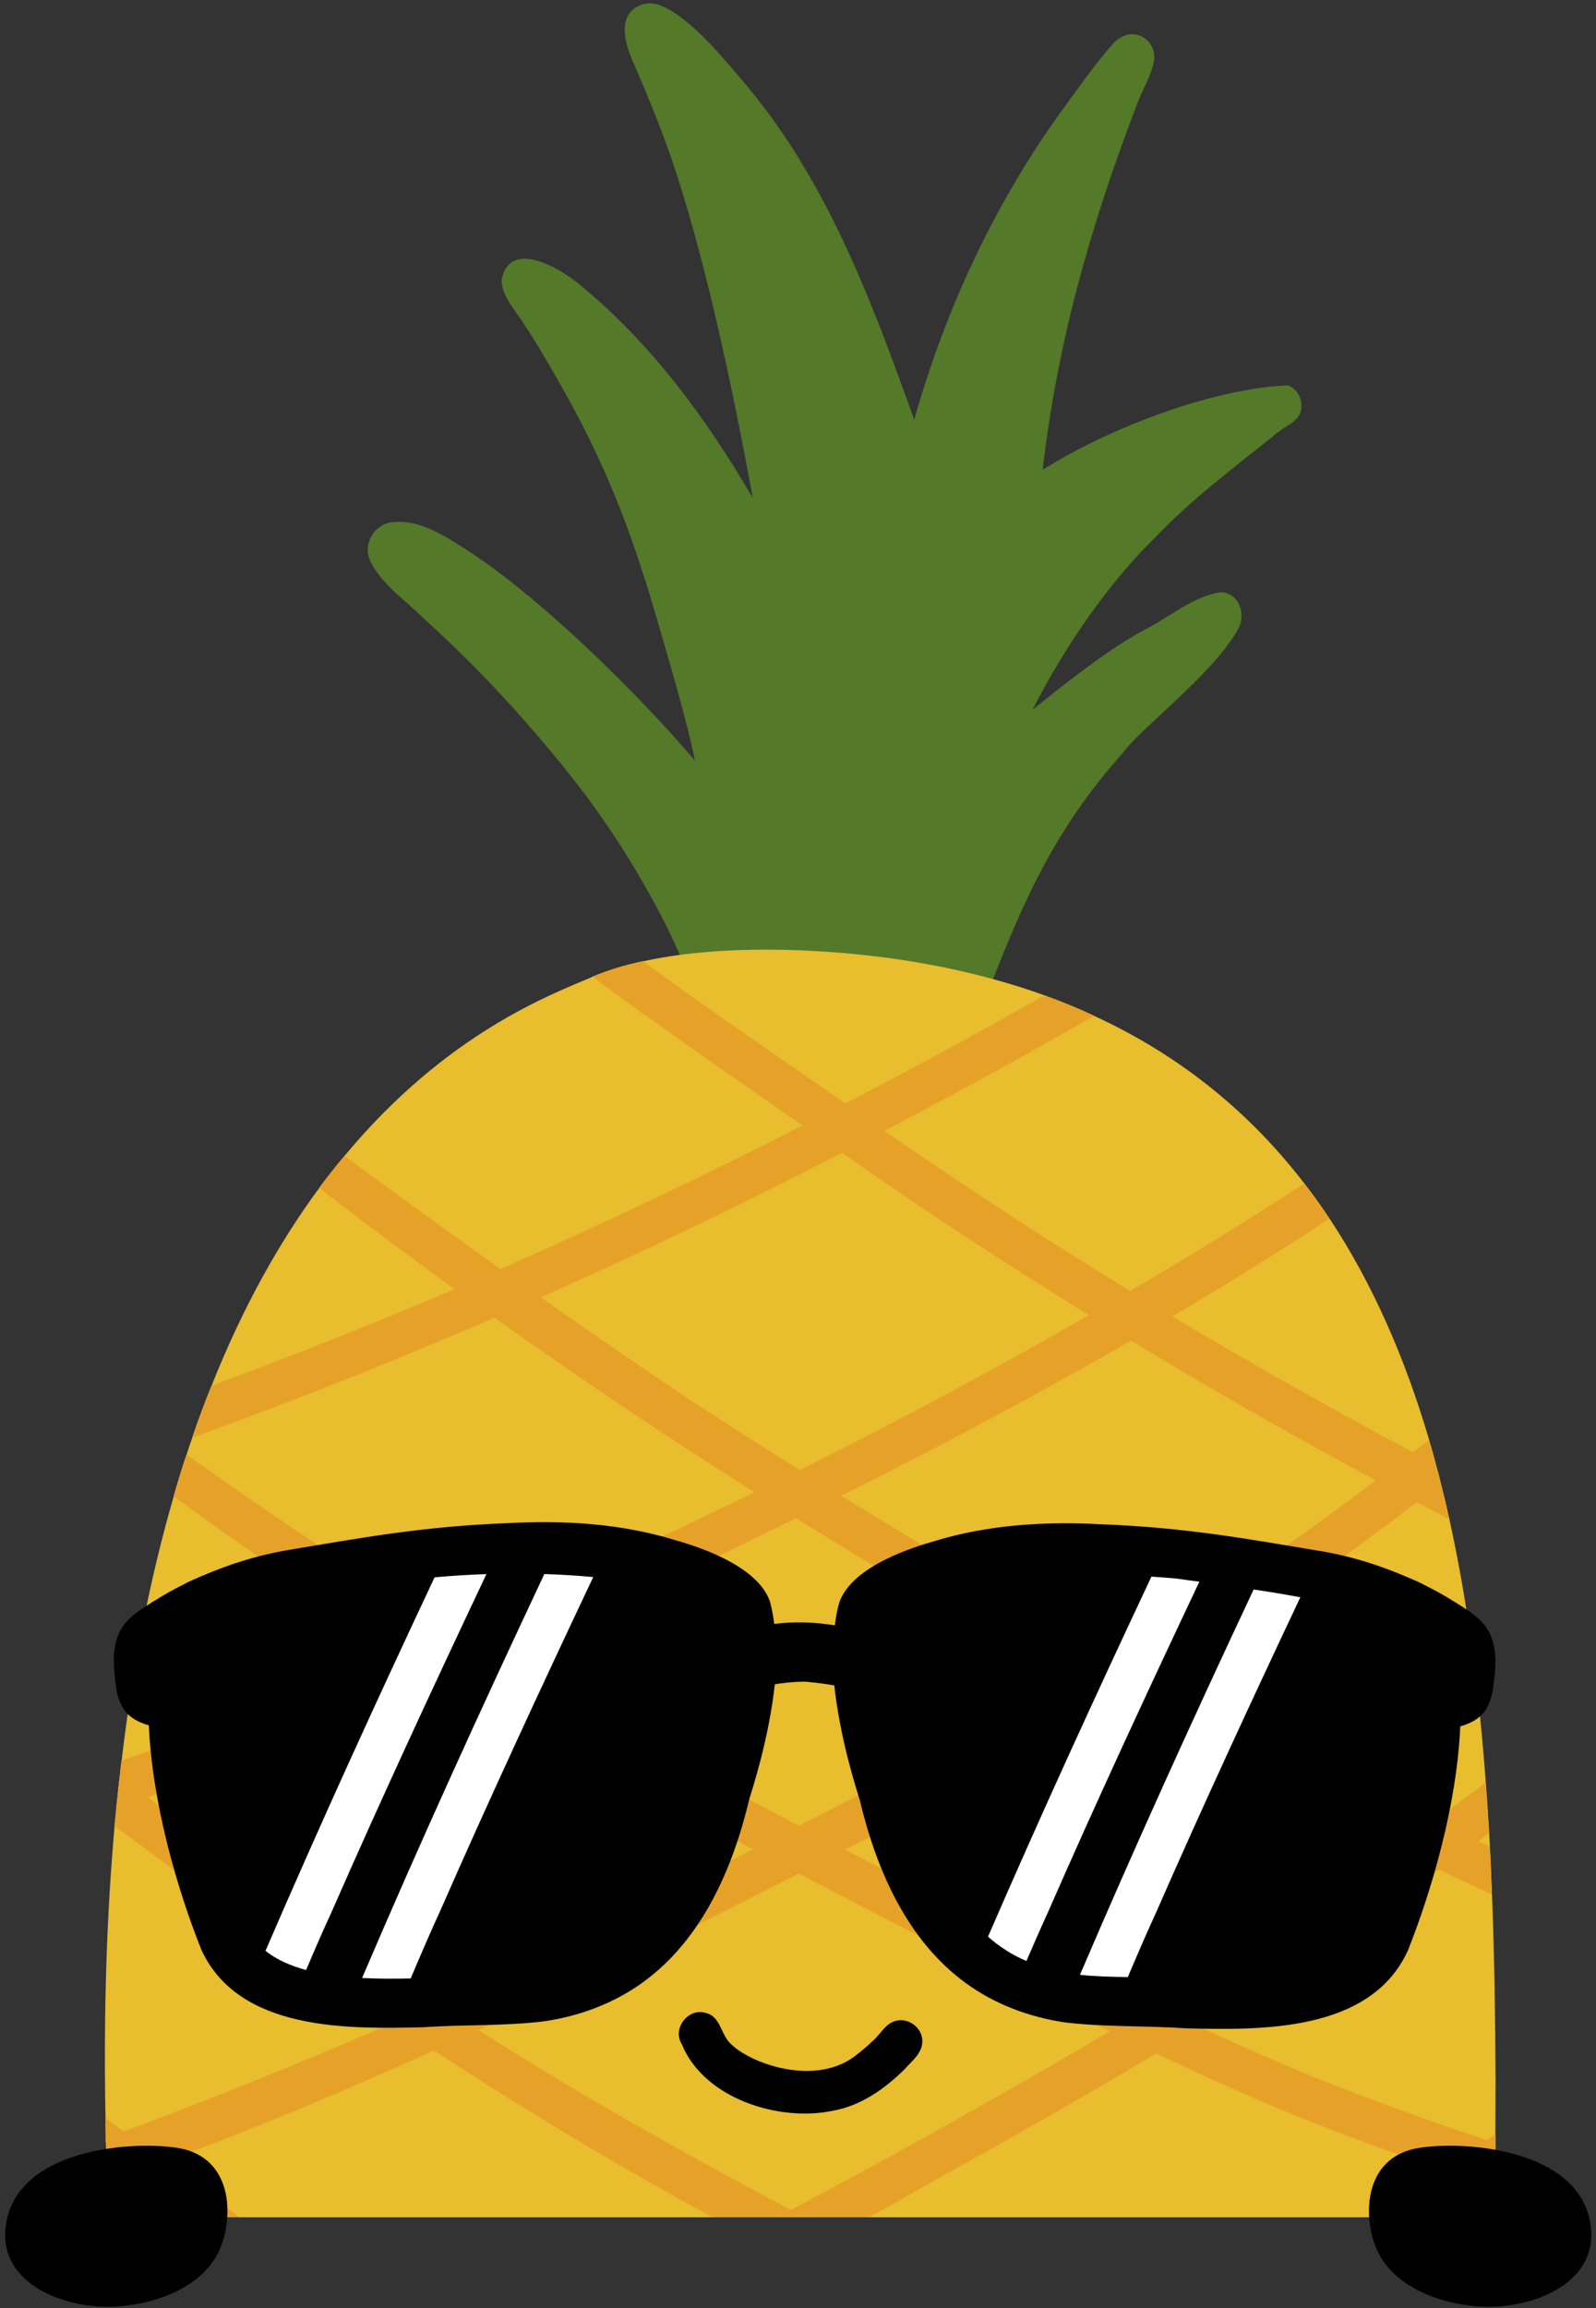 <?xml version="1.0" encoding="UTF-8"?>
<!DOCTYPE svg PUBLIC '-//W3C//DTD SVG 1.0//EN'
          'http://www.w3.org/TR/2001/REC-SVG-20010904/DTD/svg10.dtd'>
<svg height="362.5" preserveAspectRatio="xMidYMid meet" version="1.0" viewBox="381.4 297.0 250.8 362.5" width="250.8" xmlns="http://www.w3.org/2000/svg" xmlns:xlink="http://www.w3.org/1999/xlink" zoomAndPan="magnify"
><rect x="381.4" y="297.0" width="250.8" height="362.5" fill="#333333" stroke="none"/><g
  ><g id="change1_1"
    ><path d="M583.73,357.51c-0.84,0.04-1.7,0.11-2.57,0.2c-0.01-0.03-0.02-0.05-0.02-0.08c-0.05,0.03-0.1,0.06-0.14,0.09 c-11.99,1.32-26.87,7.37-35.76,13.08c2.35-19.96,7.29-37.7,14.93-57.69c0.89-2.28,2.26-4.41,2.62-6.85 c0.19-2.24-1.84-4.29-4.1-3.83c-0.85,0.17-1.64,0.65-2.24,1.28c-2.8,3.09-5.18,6.54-7.64,9.9c-10.88,14.84-18.74,31.64-23.75,49.29 c-6.84-19.05-13.97-38.29-27.43-53.75c-3.02-3.56-6.06-7.19-9.89-9.9c-1.61-1.09-3.6-2.22-5.56-1.5c-4.29,1.63-2.33,6.85-0.88,9.93 c1.93,4.49,3.79,9.02,5.41,13.64c5.13,14.75,9.6,35.37,12.98,53.88c-7.32-12.52-15.94-24.29-27.24-33.53 c-3.12-2.66-11.08-7.22-12.24-0.65c0.11,2.89,2.55,5.03,3.88,7.46c0.69,0.74,5.46,8.94,7.41,12.58 c6.9,12.88,10.35,23.39,14.04,36.28c1.6,5.47,3.84,13.2,5.08,19.12c-8.6-10.11-24.6-26.11-36.93-33.77 c-3.11-1.95-6.57-4.04-10.37-3.7c-3.07,0.12-5.09,3.52-3.66,6.28c1.82,3.57,5.32,5.9,8.12,8.66c4.86,4.41,9.53,9.03,13.94,13.9 c9.29,10.3,15.71,18.7,21.84,29.77c6.99,12.35,9.61,23.17,13.63,35.32c0.23,0.89,0.66,1.53,1.21,1.95 c0.46,0.86,1.31,1.52,2.59,1.64c3.95,0.82,18.37,1.96,25.77,1.63c1.43-0.37,2.19-1.69,2.24-3.04c0.64-1.23,0.8-2.77,1.33-4.04 c1.73-5.4,3.54-10.77,5.51-16.08c5.94-15.58,10.88-27.3,22.08-39.82c2.99-4.06,13.88-12.09,17.93-19.17 c1.44-2.3,0.38-5.86-2.6-5.99c-4.41,0.63-8.13,3.99-12.07,5.95c-5.48,2.93-12.11,8.14-17.54,12.53c5.17-10.12,12.03-19.98,19.22-27 c5.58-5.87,12.06-10.76,18.38-15.79c2.37-2.03,2.08-1.3,3.83-2.83C586.67,361.27,585.89,358.24,583.73,357.51z" fill="#537929"
    /></g
    ><g id="change2_1"
    ><path d="M616.39,632.11c0.02,0.47,0,0.94,0,1.4c-0.02,2.18-0.04,4.52-0.11,6.93v0.27c-0.04,1.47-0.09,2.96-0.13,4.5 H398.47c-0.09-1.85-0.18-3.67-0.22-5.48l-0.07-1.6v-0.02c-0.07-1.8-0.11-3.59-0.16-5.35c-0.02-1.07-0.04-2.09-0.04-3.14v-0.02 c-0.33-16.84,0.2-32.07,1.43-45.86c0.09-0.91,0.18-1.83,0.27-2.72c0.18-1.74,0.36-3.47,0.56-5.17c0.07-0.78,0.16-1.58,0.27-2.34 c1.87-15.84,4.72-29.58,8.2-41.56c0.65-2.25,1.31-4.43,2.03-6.57c0.27-0.87,0.56-1.74,0.87-2.58v-0.02 c0.96-2.83,1.98-5.55,3.03-8.15c5.06-12.74,10.91-22.92,16.93-31.07c1.31-1.78,2.65-3.47,3.99-5.06 c16.1-19.38,32.61-25.37,38.76-28.02c0.07-0.02,0.11-0.07,0.18-0.09c0,0,0,0,0.02,0c2.41-1.02,5.1-1.83,7.95-2.43 c1.85-0.4,3.76-0.74,5.75-1c11.89-1.58,25.57-0.67,35.46,0.87c4.85,0.76,9.44,1.74,13.81,2.94c2.78,0.76,5.46,1.6,8.04,2.54 c2.72,0.98,5.32,2.05,7.82,3.23c13.83,6.37,24.61,15.39,33.05,26.35c1.38,1.78,2.7,3.61,3.94,5.5 c6.84,10.31,11.89,22.03,15.64,34.73v0.02c0.38,1.27,0.74,2.54,1.07,3.83c0.29,1.03,0.56,2.05,0.8,3.07 c0.47,1.83,0.91,3.67,1.31,5.55c2.92,13.19,4.68,27.13,5.72,41.36v0.02c0.22,2.65,0.38,5.28,0.54,7.95 c0.04,0.67,0.07,1.36,0.11,2.05v0.02c0.13,2.49,0.24,4.99,0.33,7.53c0.38,9.73,0.51,19.49,0.56,29.13 C616.41,626.16,616.41,629.01,616.39,632.11z" fill="#e8bd2e"
    /></g
    ><g id="change3_1"
    ><path d="M407.2,636.52c3.94,2.92,7.88,5.81,11.87,8.69h-11.38c-2.7-1.96-5.37-3.96-8.02-5.97 c-0.51-0.38-1-0.74-1.49-1.11v-0.02c-0.07-1.8-0.11-3.59-0.16-5.35c-0.02-1.07-0.04-2.09-0.04-3.14c0.94,0.71,1.87,1.43,2.83,2.12 c2.12,1.6,4.23,3.21,6.37,4.79H407.2z" fill="#e6a228"
    /></g
    ><g id="change3_2"
    ><path d="M503.51,645.2h4.32c-0.74-0.38-1.45-0.76-2.16-1.14c-17.06-9.04-33.5-18.29-49.05-28.24 c-2.21-1.43-4.39-2.85-6.55-4.3c-0.94-0.6-1.87-1.23-2.78-1.85c-14.46-9.69-28.64-19.78-42.5-30.29c-0.07-0.04-0.11-0.09-0.18-0.13 c-1.47-1.11-2.94-2.25-4.39-3.41c-0.2,1.69-0.38,3.43-0.56,5.17c-0.09,0.89-0.18,1.8-0.27,2.72 c14.28,10.69,28.78,21.09,43.61,30.96c2.18,1.45,4.37,2.9,6.57,4.32c14.26,9.31,28.82,18.09,43.81,26.19H503.51z" fill="#e6a228"
    /></g
    ><g id="change3_3"
    ><path d="M616.39,633.51c-0.02,2.18-0.04,4.52-0.11,6.93c-2.52-0.8-5.01-1.63-7.51-2.47 c-8.6-2.87-17.13-5.99-25.53-9.44c-6.79-2.85-13.5-5.88-20.16-9.04c-2.43-1.11-4.86-2.27-7.28-3.47 c-12.9-6.24-25.64-12.81-38.4-19.33c-3.5-1.8-6.99-3.63-10.49-5.46l-7.22-3.81c-16.13-8.58-32.14-17.4-47.78-26.82 c-2.36-1.4-4.72-2.83-7.06-4.3c-12.36-7.64-24.48-15.7-36.17-24.34c0.65-2.25,1.31-4.43,2.03-6.57c0.96,0.74,1.87,1.4,2.67,1.89 c12.36,8.91,26.75,18.18,37.46,24.83c0.54,0.33,1.07,0.67,1.6,0.98c2.32,1.45,4.65,2.85,6.99,4.25 c15.53,9.31,31.45,17.97,47.49,26.37c2.4,1.27,4.83,2.52,7.26,3.76c7.88,4.1,15.81,8.15,23.72,12.18 c8.24,4.14,16.46,8.29,24.77,12.27c2.41,1.14,4.83,2.27,7.26,3.41c5.77,2.67,11.58,5.26,17.48,7.68 c9.53,3.83,18.67,7.1,27.69,10.09L616.39,633.51z" fill="#e6a228"
    /></g
    ><g id="change3_4"
    ><path d="M615.84,594.51c-2.76-1.27-5.52-2.56-8.29-3.9h-0.02c-2.29-1.07-4.57-2.16-6.84-3.27 c-12.05-5.86-23.94-12-35.75-18.35c-2.7-1.43-5.39-2.87-8.09-4.34c-2.29-1.22-4.59-2.47-6.86-3.76 c-14.72-8.09-29.24-16.59-43.52-25.48h-0.02c-2.16-1.34-4.32-2.67-6.46-4.05h-0.02c-13.88-8.78-27.51-17.91-40.87-27.42 c-2.12-1.49-4.21-2.99-6.28-4.5c-7.17-5.19-14.28-10.49-21.27-15.88c1.31-1.78,2.65-3.47,3.99-5.06c1.47,1.11,2.94,2.18,4.41,3.27 c6.68,4.88,13.36,9.73,20.11,14.52c2.09,1.49,4.21,2.98,6.33,4.45c7.84,5.52,15.75,10.98,23.74,16.3 c5.57,3.63,11.23,7.24,16.95,10.82c2.14,1.36,4.3,2.7,6.48,4.03c13.94,8.6,28.35,17.04,43.08,25.17c2.25,1.25,4.5,2.49,6.77,3.72 h0.02c14.21,7.73,28.71,15.12,43.41,22.12c2.29,1.09,4.59,2.16,6.86,3.25c0.6,0.27,1.2,0.53,1.8,0.8v0.02 C615.64,589.48,615.75,591.97,615.84,594.51z" fill="#e6a228"
    /></g
    ><g id="change3_5"
    ><path d="M609.13,535.57c-1.69-0.87-3.39-1.76-5.08-2.67c-2.16-1.11-4.32-2.27-6.46-3.43 c-13.01-6.97-25.86-14.28-38.49-21.94c-2.21-1.29-4.41-2.65-6.59-4.01c-13.16-8.11-26.13-16.59-38.8-25.48 c-0.36-0.24-0.69-0.49-1.05-0.74c-1.72-1.2-3.45-2.38-5.17-3.56c-9.42-6.55-18.87-13.12-28.2-19.8c-1.58-1.2-3.21-2.36-4.81-3.56 c2.41-1.02,5.1-1.83,7.95-2.43c10.42,7.66,21.16,14.92,31.78,22.32c1.31,0.91,2.63,1.83,3.92,2.74c0.76,0.53,1.49,1.05,2.25,1.56 c12.54,8.73,25.44,17.11,38.62,25.17c2.18,1.34,4.39,2.67,6.62,3.99c12.36,7.4,24.97,14.5,37.8,21.32 c1.18,0.65,2.38,1.29,3.59,1.92c0.29,1.02,0.56,2.05,0.8,3.07C608.29,531.85,608.73,533.7,609.13,535.57z" fill="#e6a228"
    /></g
    ><g id="change3_6"
    ><path d="M616.52,640.5c-0.07,0.04-0.16,0.11-0.24,0.2c-1.98,1.51-3.97,3.03-5.97,4.5h-11.45 c3.34-2.36,6.64-4.79,9.91-7.24c2.14-1.6,4.25-3.23,6.35-4.86c0.42-0.33,0.85-0.67,1.27-1c0.02,0.47,0,0.94,0,1.4 c-0.02,2.18-0.04,4.52-0.11,6.93C616.35,640.46,616.43,640.48,616.52,640.5z" fill="#e6a228"
    /></g
    ><g id="change3_7"
    ><path d="M615.39,584.91c-0.56,0.42-1.14,0.85-1.69,1.25c-2.05,1.52-4.1,3.01-6.15,4.45h-0.02 c-12.21,8.73-24.77,16.91-37.58,24.72c-2.27,1.4-4.57,2.78-6.86,4.14c-11.27,6.75-22.7,13.23-34.19,19.58 c-3.63,2.09-7.28,4.17-10.96,6.15h-14.43c0.73-0.38,1.45-0.76,2.16-1.14c11.09-5.83,22.21-12,33.43-18.38 c5.59-3.18,11.16-6.39,16.71-9.69c2.29-1.34,4.59-2.72,6.88-4.08c12.92-7.8,25.66-15.9,38-24.59c2.05-1.47,4.12-2.94,6.15-4.43 c2.7-1.96,5.37-3.94,8.02-5.95C615.08,579.61,615.23,582.24,615.39,584.91z" fill="#e6a228"
    /></g
    ><g id="change3_8"
    ><path d="M607.82,530.03c-1.25,0.98-2.49,1.94-3.76,2.87c-11.74,8.93-23.72,17.51-36.24,25.28 c-1.45,0.89-2.92,1.76-4.39,2.61h-0.02c-2.18,1.34-4.34,2.61-6.55,3.85c-13.97,8.06-28.29,15.48-42.65,22.83 c-2.43,1.25-4.86,2.49-7.28,3.74c-1.14,0.58-2.29,1.18-3.43,1.76c-15.48,7.84-31.07,15.57-46.86,22.85 c-2.34,1.07-4.68,2.14-7.04,3.19c-13.94,6.3-28.04,12.23-42.39,17.51h-0.02c-2.49,0.94-4.99,1.83-7.51,2.72 c-0.47,0.18-0.96,0.33-1.43,0.49c-0.02-0.54-0.04-1.07-0.07-1.6v-0.02c-0.07-1.8-0.11-3.59-0.16-5.35 c0.91-0.33,1.85-0.69,2.78-1.02c9.96-3.67,19.76-7.57,27.62-10.82c4.9-2,9.76-4.08,14.59-6.21c2.36-1.05,4.7-2.09,7.06-3.16 c16.75-7.6,33.21-15.77,49.63-24.12c2.4-1.22,4.81-2.45,7.24-3.7c3.65-1.87,7.33-3.76,10.98-5.63 c10.76-5.61,21.52-11.23,32.07-17.2c2.23-1.25,4.43-2.52,6.64-3.81c3.1-1.78,6.15-3.63,9.18-5.5c11.52-7.26,21.83-14.59,31.78-22.1 c1.96-1.45,3.9-2.92,5.84-4.43c0.85-0.62,1.67-1.27,2.52-1.92c0.38,1.27,0.74,2.54,1.07,3.83 C607.31,527.98,607.57,529,607.82,530.03z" fill="#e6a228"
    /></g
    ><g id="change3_9"
    ><path d="M590.31,488.38c-8.11,5.32-16.33,10.42-24.68,15.35c-2.16,1.29-4.34,2.56-6.53,3.81 c-14.9,8.62-30.14,16.68-45.55,24.37c-2.36,1.18-4.72,2.36-7.08,3.5h-0.02c-1.16,0.58-2.29,1.16-3.45,1.72 c-14.34,7.08-28.84,13.85-43.55,20.22c-2.49,1.11-5.01,2.21-7.53,3.25c-15.59,6.64-31.38,12.87-47.31,18.66 c-1.65,0.58-3.3,1.18-4.95,1.76c0.18-1.74,0.36-3.47,0.56-5.17c0.07-0.78,0.16-1.58,0.27-2.34c5.57-1.98,11.11-3.99,16.64-6.06 c9.18-3.54,18.44-7.26,27.73-11.16c2.54-1.05,5.06-2.12,7.6-3.21c15.81-6.75,31.7-13.99,47.51-21.74h0.02 c2.36-1.14,4.72-2.29,7.08-3.47c15.35-7.66,30.56-15.77,45.44-24.35c2.18-1.25,4.34-2.49,6.5-3.79 c9.27-5.41,18.4-11.05,27.35-16.86C587.75,484.66,589.06,486.48,590.31,488.38z" fill="#e6a228"
    /></g
    ><g id="change3_10"
    ><path d="M553.32,456.53c-10.85,6.24-21.83,12.25-32.92,18.04c-2.23,1.2-4.45,2.34-6.68,3.47 c-15.55,8.02-31.34,15.61-47.33,22.7c-2.43,1.09-4.86,2.14-7.28,3.19c-15.64,6.77-31.47,13.07-47.51,18.84 c0.96-2.83,1.98-5.55,3.03-8.15c12.81-4.7,25.55-9.78,38.2-15.19c2.43-1.05,4.83-2.07,7.24-3.14 c15.95-7.02,31.78-14.54,47.44-22.54c2.25-1.14,4.5-2.29,6.73-3.47c10.51-5.44,20.94-11.09,31.27-16.97 C548.21,454.28,550.82,455.34,553.32,456.53z" fill="#e6a228"
    /></g
    ><g id="change4_1"
    ><path d="M382.25,647.01c1.29-13.63,23.18-14.02,28.61-12.34c7.99,2.46,7.08,12.8,4.27,17.09c-3.23,5.07-10.3,7.3-16.05,7.49 C391.1,659.51,381.44,655.5,382.25,647.01z"
    /></g
    ><g id="change4_2"
    ><path d="M631.42,647.01c-1.29-13.63-23.18-14.02-28.61-12.34c-7.99,2.46-7.08,12.8-4.27,17.09c3.23,5.07,10.3,7.3,16.05,7.49 C622.57,659.51,632.22,655.5,631.42,647.01z"
    /></g
    ><g id="change4_3"
    ><path d="M522.1,614.38c-1.67,0.47-2.41,2.24-3.7,3.27c-0.71,0.68-1.47,1.33-2.25,1.93c-6.44,5.39-17.27,1.41-20.19-1.89 c-1.31-1.48-1.44-4.06-3.65-4.57c-2.76-0.86-5.32,2.45-3.77,4.91c3.48,8.55,15.31,12.27,23.82,10.43c4.34-0.79,8.04-3.4,11.14-6.45 c1.14-1.3,2.83-2.53,2.83-4.41C526.38,615.45,524.16,613.79,522.1,614.38z"
    /></g
    ><g
    ><g id="change4_4"
      ><path d="M615.86,554.39c-0.64-2.02-2.22-3.46-3.88-4.55c-2.16-1.42-4.37-2.77-6.68-3.89c-0.56-0.36-2.17-1.02-2.68-1.24 c-4.63-1.98-8.6-3.19-12.92-3.99c-12.48-2.08-21.91-3.83-35.22-4.34c-8.8-0.48-17.8,0.05-26.29,2.66 c-2.6,0.75-12.9,3.72-14.91,9.65c-0.34,1.16-0.54,2.36-0.69,3.56c-3.17-0.51-6.38-0.63-9.52-0.22c-0.16-1.19-0.36-2.37-0.68-3.52 c-2.02-5.93-12.32-8.91-14.91-9.65c-8.49-2.61-17.49-3.14-26.29-2.66c-13.32,0.51-22.75,2.26-35.22,4.34 c-4.31,0.81-8.29,2.01-12.92,3.99c-0.51,0.22-2.11,0.88-2.68,1.24c-2.31,1.12-4.52,2.47-6.68,3.89c-1.66,1.09-3.24,2.54-3.88,4.55 c-0.79,2.35-0.55,4.91-0.22,7.33c0.17,1.69,0.7,3.4,1.85,4.62c0.94,0.92,2.13,1.44,3.35,1.79c0.54,12.3,4.46,25.73,8.24,35.22 c5.89,12.86,23.18,12.46,34.81,12.2c6.36-0.45,12.77-0.16,19.1-0.94c5.52-0.81,10.98-2.82,15.58-6.19 c9.11-6.63,13.99-17.61,16.62-28.67c0.56-1.89,3.05-9.38,4.02-18.07c2.33-0.37,4.8-0.5,5.61-0.32c1.25,0.11,2.49,0.29,3.73,0.5 c0.97,8.69,3.46,16.17,4.02,18.06c2.63,11.05,7.51,22.04,16.62,28.67c4.6,3.37,10.06,5.37,15.58,6.19 c6.33,0.77,12.74,0.49,19.1,0.94c11.63,0.26,28.92,0.66,34.81-12.2c3.78-9.49,7.7-22.92,8.24-35.22c1.22-0.35,2.41-0.88,3.35-1.79 c1.15-1.22,1.68-2.93,1.85-4.62C616.41,559.3,616.65,556.75,615.86,554.39z"
      /></g
      ><g id="change5_1"
      ><path d="M546.09,597.28c-1.1,2.4-2.24,4.99-3.39,7.68c-2.24-0.94-4.25-2.23-6.04-3.82 c8.23-18.99,16.87-37.81,25.68-56.54c1.33,0.09,2.67,0.19,4,0.31c1.18,0.17,2.35,0.34,3.53,0.49 C561.73,562.61,553.72,579.86,546.09,597.28z M578.4,546.62c-9.41,20.03-18.58,40.16-27.29,60.51c2.43,0.27,4.89,0.31,7.52,0.36 c1.53-3.62,3.02-7.06,4.47-10.21c7.28-16.6,14.9-33.05,22.64-49.44C583.14,547.36,580.71,546.96,578.4,546.62z M474.62,544.67 c-2.43-0.23-5.02-0.39-7.68-0.48c-9.88,21-19.52,42.1-28.64,63.44c2.48,0.13,5.05,0.13,7.64,0.07c1.6-3.79,3.16-7.41,4.67-10.69 C458.33,579.43,466.42,562.02,474.62,544.67z M449.69,544.71c-9.14,19.43-18.07,38.95-26.57,58.66c1.76,1.38,3.92,2.35,6.38,3.01 c1.4-3.31,2.78-6.47,4.12-9.37c7.78-17.74,15.94-35.3,24.22-52.81C455.13,544.3,452.39,544.46,449.69,544.71z" fill="#fff"
      /></g
    ></g
  ></g
></svg
>
